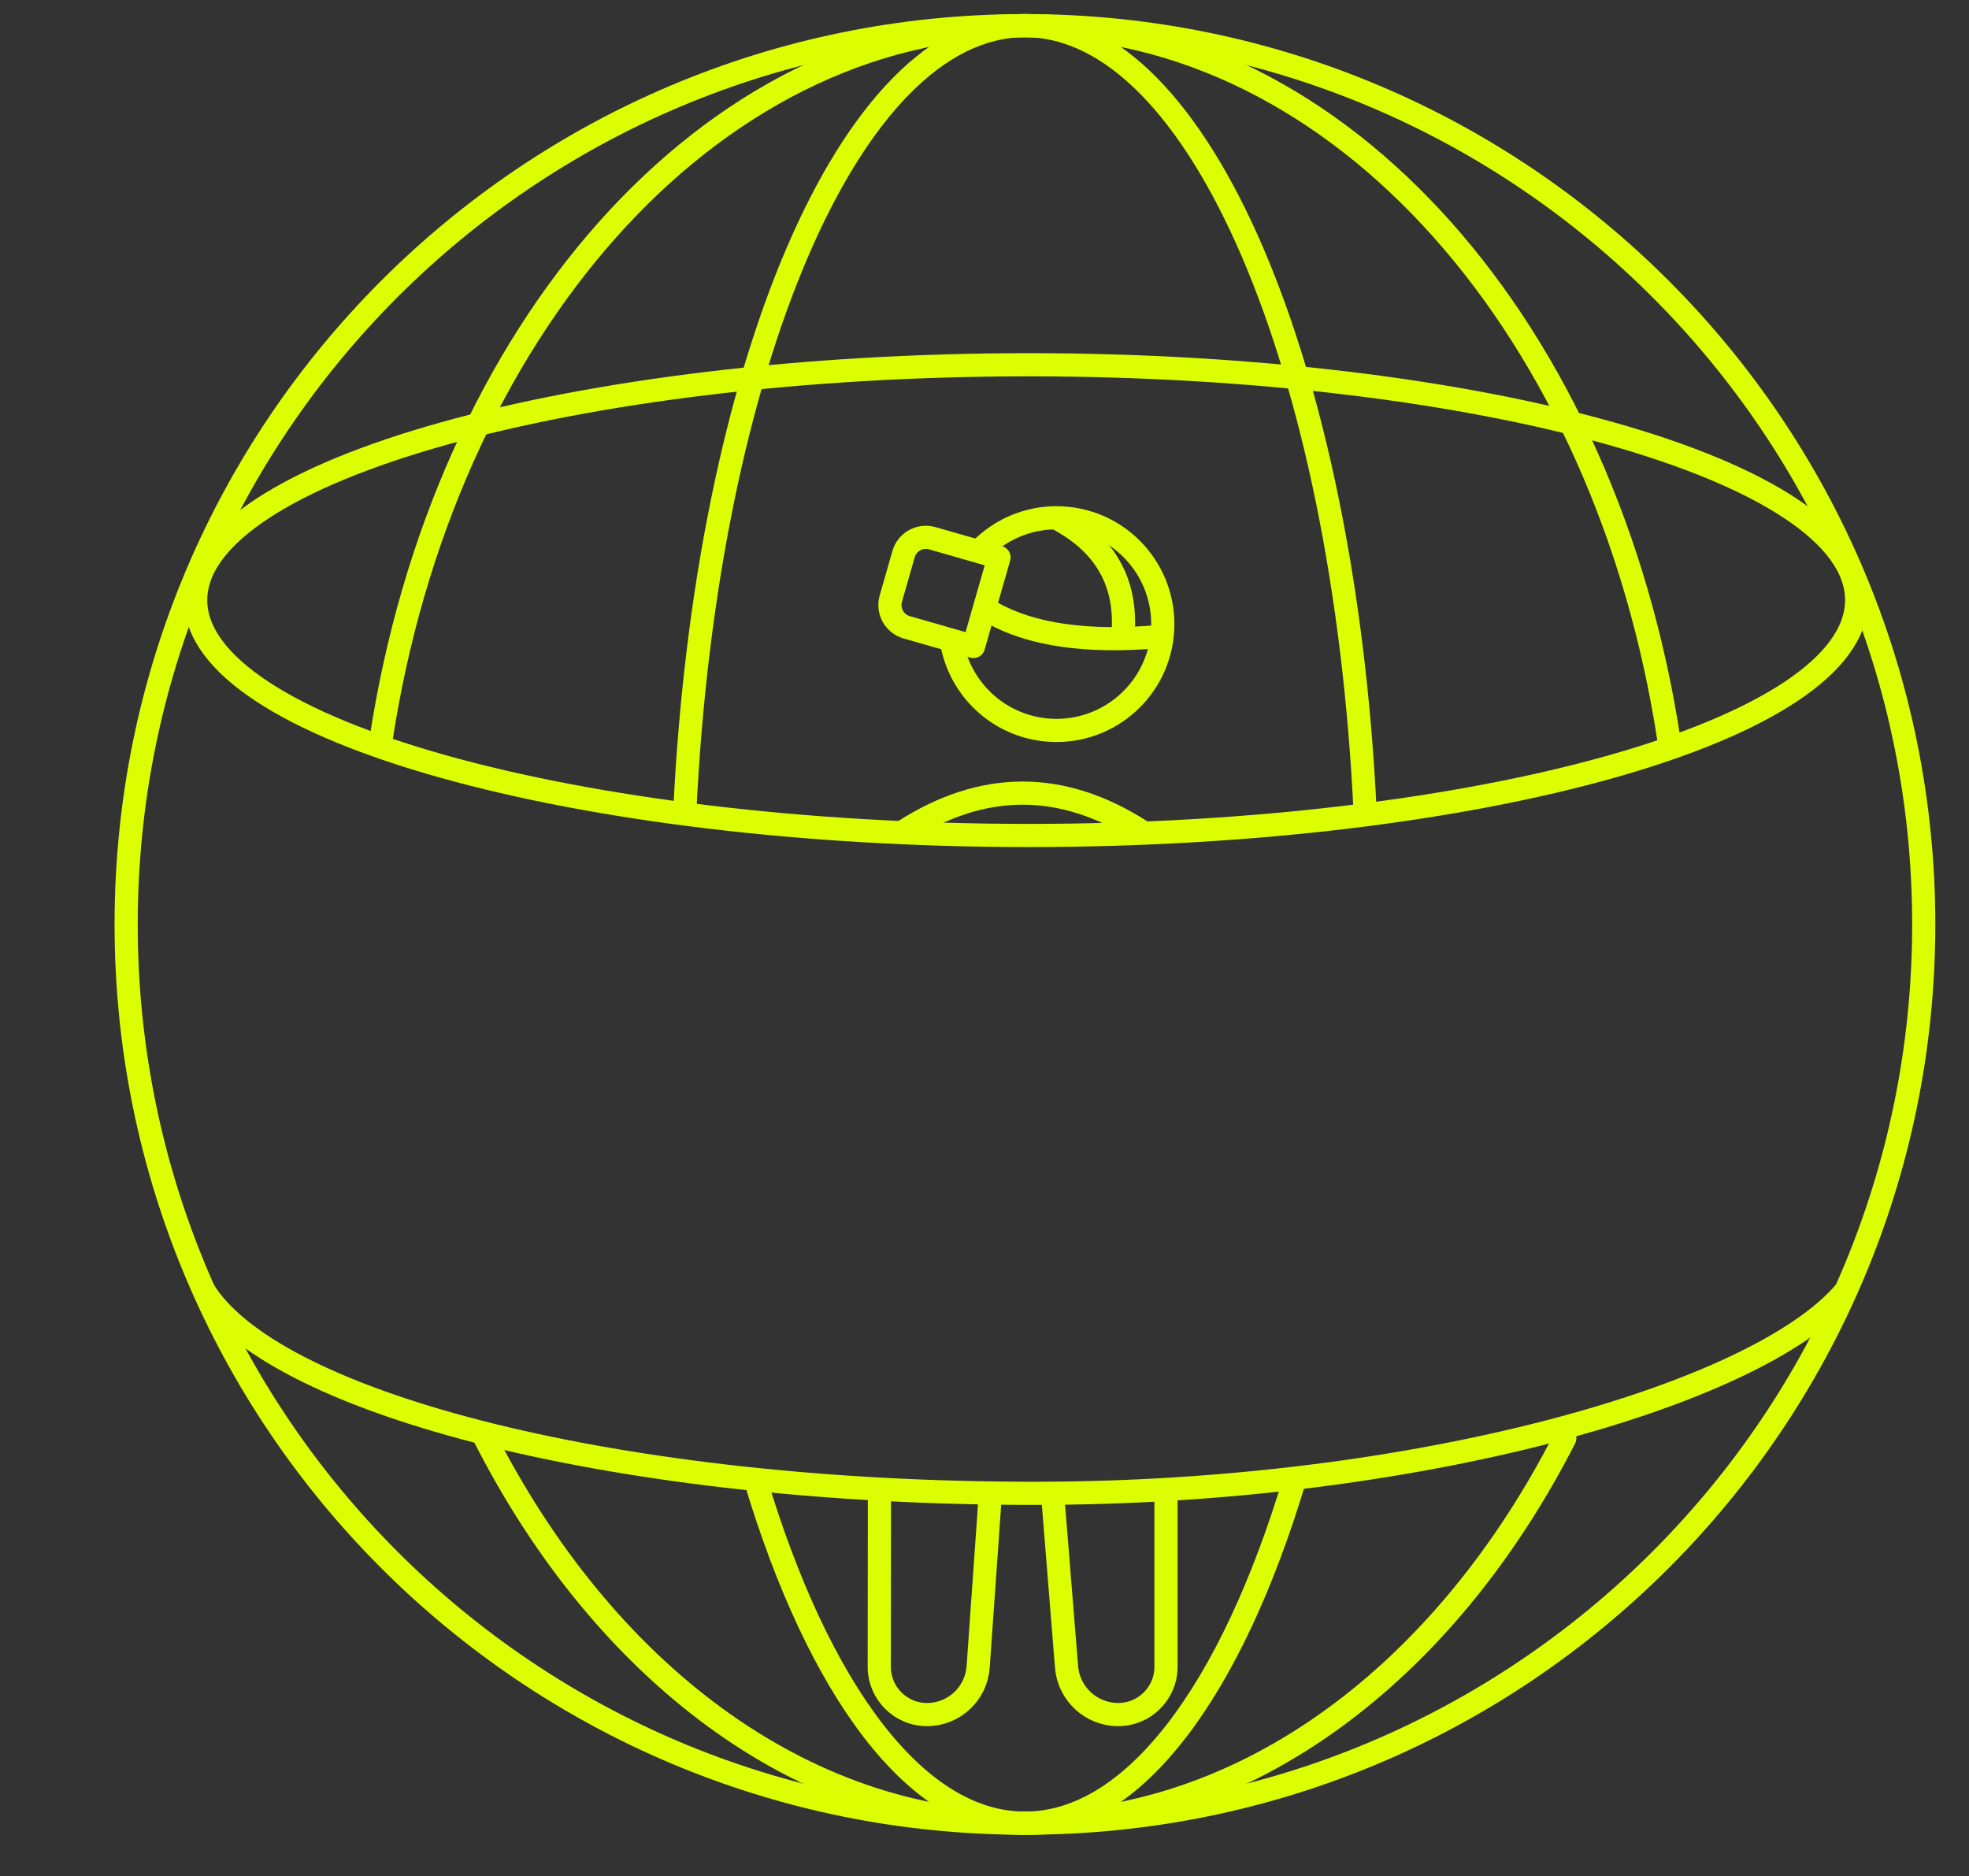 <svg width="85" height="81" viewBox="0 0 85 81" fill="none" xmlns="http://www.w3.org/2000/svg">
<rect x="0" y="0" width="85" height="81" fill="#333333" stroke="none"/>
<g clip-path="url(#clip0_3904_38725)">
<path d="M37.965 64.39L37.957 71.956C37.956 73.094 38.877 74.018 40.016 74.019H40.018C41.18 74.019 42.145 73.12 42.226 71.961L42.747 64.568M45.445 64.564L46.042 71.962C46.136 73.124 47.106 74.019 48.271 74.019C49.411 74.019 50.335 73.095 50.335 71.956V64.361M49.304 35.908C47.584 34.795 45.864 34.239 44.145 34.239C42.429 34.239 40.713 34.793 38.997 35.9" stroke="#DBFF01" stroke-linecap="round" stroke-linejoin="round"/>
<path d="M41.092 27.777C41.452 29.727 43.056 31.291 45.127 31.508C47.648 31.773 49.907 29.944 50.172 27.423C50.437 24.902 48.608 22.643 46.087 22.378C44.616 22.224 43.234 22.782 42.285 23.775" stroke="#DBFF01" stroke-linecap="round" stroke-linejoin="round"/>
<path fill-rule="evenodd" clip-rule="evenodd" d="M43.127 24.063L40.244 23.236C39.713 23.084 39.159 23.391 39.007 23.921L38.456 25.844C38.303 26.375 38.61 26.929 39.141 27.081L42.025 27.908L43.127 24.063Z" stroke="#DBFF01" stroke-linecap="round" stroke-linejoin="round"/>
<path d="M42.839 26.459C44.541 27.411 46.932 27.753 50.013 27.483" stroke="#DBFF01" stroke-linecap="round" stroke-linejoin="round"/>
<path d="M45.667 22.401C47.704 23.484 48.643 25.131 48.484 27.342" stroke="#DBFF01" stroke-linecap="round" stroke-linejoin="round"/>
<path d="M44.246 78.707C65.675 78.707 83.046 61.336 83.046 39.907C83.046 18.478 65.675 1.107 44.246 1.107C22.818 1.107 5.446 18.478 5.446 39.907C5.446 61.336 22.818 78.707 44.246 78.707Z" stroke="#DBFF01" stroke-linecap="round" stroke-linejoin="round"/>
<path d="M72.055 31.991C69.38 14.359 57.946 1.107 44.246 1.107C30.552 1.107 19.122 14.349 16.441 31.972M20.892 61.99C26.019 72.092 34.567 78.707 44.246 78.707C53.894 78.707 62.418 72.135 67.551 62.088" stroke="#DBFF01" stroke-linecap="round" stroke-linejoin="round"/>
<path d="M32.611 63.888C35.321 72.912 39.525 78.707 44.246 78.707C48.965 78.707 53.169 72.917 55.879 63.899M58.928 34.986C58.006 15.881 51.784 1.107 44.246 1.107C36.7 1.107 30.472 15.914 29.561 35.051" stroke="#DBFF01" stroke-linecap="round" stroke-linejoin="round"/>
<path d="M8.862 55.813C12.054 60.675 26.832 64.468 44.646 64.468C61.144 64.468 75.793 60.235 79.607 55.813" stroke="#DBFF01" stroke-linecap="round" stroke-linejoin="round"/>
<path fill-rule="evenodd" clip-rule="evenodd" d="M8.448 25.907C8.448 31.519 24.966 36.068 44.407 36.068C63.847 36.068 80.15 31.519 80.15 25.907C80.15 20.296 63.847 15.747 44.407 15.747C24.966 15.747 8.448 20.296 8.448 25.907Z" stroke="#DBFF01" stroke-linecap="round" stroke-linejoin="round"/>
</g>
<defs>
<clipPath id="clip0_3904_38725">
<rect width="84" height="80" fill="white" transform="translate(0.946 0.056)"/>
</clipPath>
</defs>
</svg>
